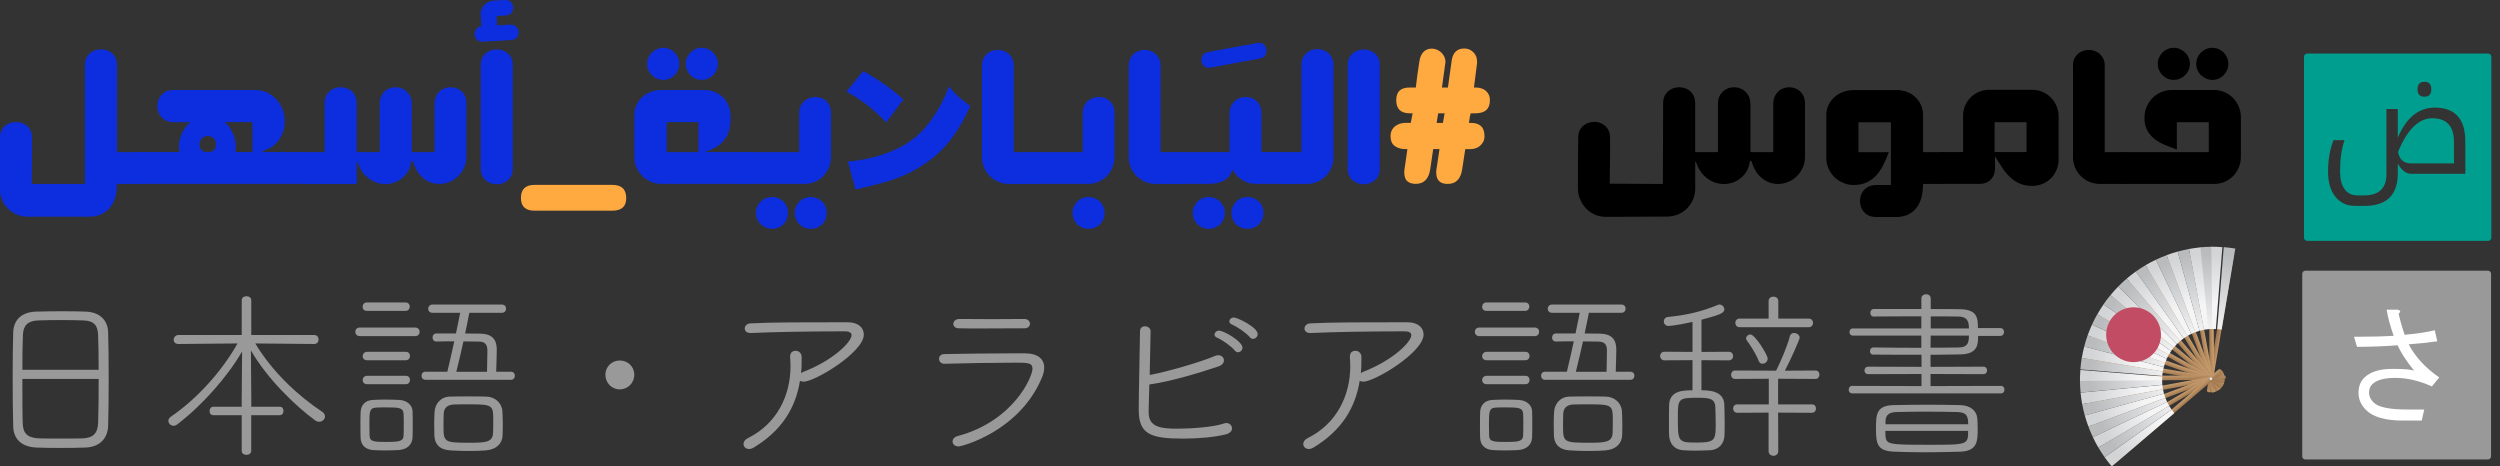 <svg width="268" height="50" viewBox="0 0 268 50" fill="none" xmlns="http://www.w3.org/2000/svg">
<rect x="0" y="0" width="268" height="50" fill="#333333" stroke="none"/>
<path d="M9.583 23.227H2.945C2.549 23.227 2.168 23.15 1.809 22.998C1.447 22.846 1.136 22.635 0.869 22.373C0.603 22.11 0.392 21.799 0.237 21.448C0.078 21.096 0 20.726 0 20.341V14.766C0 14.388 0.085 14.077 0.252 13.826C0.418 13.578 0.633 13.389 0.884 13.267C1.14 13.145 1.417 13.082 1.717 13.082C2.016 13.082 2.294 13.145 2.549 13.267C2.805 13.389 3.015 13.574 3.182 13.826C3.348 14.074 3.434 14.388 3.434 14.766C3.445 15.602 3.441 16.431 3.426 17.248C3.411 18.07 3.404 18.891 3.404 19.716H9.102V6.959C9.102 6.592 9.187 6.285 9.353 6.034C9.52 5.786 9.735 5.597 9.993 5.475C10.252 5.353 10.53 5.29 10.822 5.29C11.115 5.29 11.392 5.353 11.651 5.475C11.91 5.597 12.121 5.782 12.291 6.034C12.461 6.285 12.543 6.592 12.543 6.959V16.308H14.896V19.716H12.543C12.543 20.204 12.487 20.66 12.376 21.085C12.265 21.507 12.088 21.877 11.844 22.191C11.599 22.506 11.292 22.758 10.918 22.939C10.549 23.124 10.101 23.22 9.583 23.227Z" fill="#0C2EDF"/>
<path d="M27.287 9.645C27.897 9.645 28.43 9.782 28.882 10.048C29.333 10.318 29.696 10.666 29.966 11.088C30.236 11.51 30.41 11.976 30.484 12.486C30.561 12.997 30.528 13.493 30.391 13.977C30.254 14.462 30.006 14.902 29.651 15.298C29.296 15.694 28.822 15.987 28.23 16.168C28.16 16.19 28.127 16.216 28.138 16.253C28.149 16.29 28.179 16.305 28.23 16.305H32.815V19.712H14.589V16.305H19.247C19.184 16.031 19.169 15.739 19.195 15.435C19.221 15.128 19.288 14.832 19.395 14.54C19.502 14.251 19.643 13.981 19.817 13.73C19.991 13.482 20.194 13.267 20.427 13.097H18.64C18.244 13.097 17.915 13.012 17.656 12.845C17.397 12.679 17.201 12.464 17.068 12.205C16.935 11.946 16.868 11.669 16.868 11.373C16.868 11.077 16.931 10.799 17.06 10.54C17.186 10.281 17.379 10.067 17.634 9.9C17.889 9.734 18.207 9.649 18.596 9.649H27.291L27.287 9.645ZM22.61 16.29C22.836 16.198 22.991 16.057 23.076 15.868C23.162 15.68 23.187 15.487 23.147 15.295C23.106 15.102 23.01 14.932 22.866 14.791C22.718 14.651 22.521 14.577 22.277 14.577C22.033 14.577 21.833 14.647 21.682 14.791C21.53 14.936 21.434 15.102 21.4 15.295C21.363 15.487 21.389 15.68 21.471 15.868C21.552 16.057 21.704 16.198 21.93 16.29H22.618H22.61ZM27.058 16.305V13.082H24.049C24.275 13.245 24.471 13.456 24.645 13.707C24.819 13.963 24.96 14.236 25.067 14.533C25.174 14.829 25.241 15.128 25.274 15.435C25.304 15.742 25.289 16.031 25.23 16.305H27.065H27.058Z" fill="#0C2EDF"/>
<path d="M38.239 17.393V19.716H32.511V16.308H34.801V11.055C34.801 10.677 34.887 10.363 35.053 10.115C35.22 9.867 35.434 9.678 35.686 9.549C35.941 9.423 36.219 9.356 36.518 9.356C36.818 9.356 37.095 9.419 37.351 9.541C37.606 9.663 37.817 9.852 37.983 10.107C38.15 10.363 38.235 10.677 38.235 11.055V16.308H40.71V11.114C40.71 10.718 40.795 10.389 40.962 10.13C41.128 9.871 41.339 9.678 41.587 9.549C41.835 9.423 42.109 9.356 42.405 9.356C42.701 9.356 42.975 9.423 43.23 9.556C43.485 9.689 43.7 9.885 43.87 10.144C44.044 10.403 44.136 10.729 44.144 11.114V16.308H46.589V11.114C46.589 10.718 46.675 10.389 46.841 10.13C47.008 9.871 47.222 9.678 47.474 9.549C47.729 9.423 47.999 9.356 48.291 9.356C48.584 9.356 48.854 9.419 49.109 9.541C49.364 9.663 49.575 9.852 49.742 10.107C49.908 10.363 49.993 10.677 49.993 11.055V16.815C49.993 17.204 49.919 17.57 49.771 17.922C49.623 18.273 49.416 18.58 49.154 18.847C48.573 19.427 47.884 19.716 47.093 19.716C46.726 19.716 46.39 19.653 46.083 19.524C45.776 19.398 45.505 19.228 45.272 19.013C45.039 18.799 44.836 18.543 44.669 18.251C44.503 17.955 44.366 17.64 44.266 17.304C44.214 17.182 44.155 17.182 44.081 17.304C44.029 17.781 43.877 18.199 43.622 18.551C43.367 18.902 43.06 19.176 42.697 19.376C42.334 19.576 41.942 19.69 41.513 19.72C41.084 19.749 40.666 19.69 40.259 19.535C39.852 19.383 39.478 19.131 39.134 18.78C38.794 18.428 38.531 17.966 38.346 17.396C38.305 17.304 38.265 17.304 38.224 17.396L38.239 17.393Z" fill="#0C2EDF"/>
<path d="M51.533 1.594C51.51 1.401 51.533 1.213 51.603 1.035C51.669 0.858 51.762 0.698 51.884 0.562C52.006 0.425 52.154 0.314 52.328 0.225C52.502 0.14 52.683 0.084 52.879 0.066L54.134 0.003C54.407 -0.016 54.618 0.055 54.766 0.217C54.914 0.38 54.996 0.565 55.011 0.769C55.025 0.972 54.97 1.165 54.844 1.35C54.718 1.535 54.511 1.635 54.226 1.657L53.235 1.72L53.297 2.73L54.703 2.637C54.977 2.626 55.192 2.704 55.343 2.867C55.495 3.029 55.58 3.214 55.595 3.425C55.61 3.636 55.551 3.829 55.421 4.006C55.288 4.184 55.081 4.28 54.796 4.287C54.581 4.31 54.341 4.324 54.078 4.339C53.812 4.354 53.545 4.369 53.275 4.384C53.005 4.398 52.742 4.413 52.48 4.428C52.217 4.443 51.977 4.458 51.755 4.465C51.481 4.487 51.27 4.417 51.122 4.258C50.974 4.099 50.892 3.917 50.878 3.714C50.863 3.51 50.915 3.318 51.037 3.133C51.159 2.948 51.348 2.844 51.603 2.811L51.54 1.59L51.533 1.594ZM51.533 6.97C51.533 6.592 51.618 6.282 51.784 6.037C51.954 5.793 52.165 5.608 52.421 5.486C52.676 5.364 52.953 5.301 53.249 5.301C53.545 5.301 53.823 5.364 54.078 5.486C54.333 5.608 54.548 5.793 54.715 6.037C54.885 6.282 54.966 6.581 54.966 6.94V18.092C54.966 18.458 54.881 18.765 54.715 19.009C54.544 19.254 54.333 19.439 54.078 19.561C53.823 19.683 53.545 19.746 53.249 19.746C52.953 19.746 52.676 19.683 52.421 19.561C52.165 19.439 51.951 19.254 51.784 19.009C51.618 18.765 51.533 18.458 51.533 18.092V6.97Z" fill="#0C2EDF"/>
<path d="M57.308 22.587C56.331 22.587 55.843 22.128 55.843 21.211C55.843 20.293 56.331 19.82 57.308 19.82H65.651C66.639 19.82 67.131 20.293 67.131 21.241C67.131 22.136 66.636 22.584 65.651 22.584H57.308V22.587Z" fill="#FFA941"/>
<path d="M68.001 12.32C68.001 11.924 68.079 11.558 68.238 11.229C68.397 10.899 68.608 10.614 68.874 10.381C69.141 10.148 69.448 9.967 69.799 9.837C70.151 9.711 70.524 9.645 70.924 9.645H75.438C75.845 9.645 76.222 9.708 76.562 9.837C76.903 9.963 77.203 10.148 77.458 10.389C77.713 10.629 77.913 10.91 78.061 11.236C78.209 11.562 78.294 11.924 78.313 12.32C78.331 12.871 78.298 13.356 78.205 13.778C78.113 14.2 77.954 14.573 77.728 14.891C77.502 15.21 77.21 15.487 76.844 15.716C76.477 15.946 76.034 16.142 75.501 16.305H80.603V19.712H70.916C70.521 19.712 70.147 19.638 69.795 19.49C69.444 19.342 69.137 19.139 68.87 18.88C68.604 18.621 68.393 18.314 68.238 17.962C68.079 17.611 68.001 17.237 68.001 16.838V12.316V12.32ZM71.101 5.124C71.335 5.124 71.556 5.168 71.767 5.26C71.975 5.353 72.156 5.475 72.311 5.627C72.463 5.778 72.585 5.96 72.678 6.171C72.77 6.378 72.814 6.6 72.814 6.837C72.814 7.073 72.77 7.307 72.678 7.517C72.585 7.725 72.463 7.906 72.311 8.061C72.16 8.213 71.978 8.335 71.767 8.428C71.56 8.52 71.338 8.565 71.101 8.565C70.865 8.565 70.646 8.52 70.436 8.428C70.228 8.335 70.043 8.213 69.884 8.061C69.725 7.91 69.603 7.728 69.51 7.517C69.418 7.31 69.374 7.081 69.374 6.837C69.374 6.592 69.418 6.382 69.51 6.171C69.603 5.963 69.725 5.782 69.884 5.627C70.043 5.475 70.225 5.353 70.436 5.26C70.643 5.168 70.865 5.124 71.101 5.124ZM74.875 16.308V13.086H71.468V16.308H74.875ZM75.227 5.124C75.46 5.124 75.682 5.168 75.893 5.26C76.1 5.353 76.285 5.475 76.444 5.627C76.603 5.778 76.725 5.96 76.818 6.171C76.91 6.378 76.955 6.6 76.955 6.837C76.955 7.073 76.91 7.307 76.818 7.517C76.725 7.725 76.6 7.906 76.444 8.061C76.285 8.213 76.104 8.335 75.893 8.428C75.686 8.52 75.464 8.565 75.227 8.565C74.99 8.565 74.772 8.52 74.561 8.428C74.354 8.335 74.172 8.213 74.017 8.061C73.862 7.91 73.743 7.728 73.651 7.517C73.558 7.31 73.514 7.081 73.514 6.837C73.514 6.592 73.558 6.382 73.651 6.171C73.743 5.963 73.865 5.782 74.017 5.627C74.169 5.475 74.35 5.353 74.561 5.26C74.768 5.168 74.99 5.124 75.227 5.124Z" fill="#0C2EDF"/>
<path d="M80.299 16.308H85.675V12.105C85.675 11.739 85.761 11.428 85.927 11.173C86.094 10.918 86.305 10.729 86.56 10.599C86.815 10.474 87.085 10.407 87.377 10.4C87.666 10.396 87.94 10.451 88.195 10.573C88.451 10.696 88.661 10.884 88.828 11.14C88.994 11.395 89.079 11.717 89.079 12.102V16.837C89.079 17.233 89.005 17.607 88.858 17.962C88.71 18.314 88.51 18.621 88.254 18.88C87.999 19.139 87.699 19.342 87.352 19.49C87.004 19.638 86.634 19.712 86.238 19.712H80.296V16.305L80.299 16.308ZM82.76 21.122C83.004 21.122 83.23 21.166 83.441 21.252C83.648 21.337 83.829 21.459 83.985 21.61C84.136 21.762 84.258 21.943 84.344 22.154C84.429 22.361 84.473 22.584 84.473 22.82C84.473 23.309 84.31 23.716 83.985 24.041C83.659 24.367 83.252 24.53 82.764 24.53C82.531 24.53 82.309 24.485 82.098 24.4C81.891 24.315 81.706 24.193 81.546 24.041C81.387 23.89 81.265 23.708 81.173 23.497C81.08 23.29 81.036 23.061 81.036 22.817C81.036 22.572 81.08 22.361 81.173 22.151C81.265 21.943 81.387 21.762 81.546 21.607C81.706 21.451 81.887 21.333 82.098 21.248C82.305 21.163 82.527 21.118 82.764 21.118L82.76 21.122ZM86.893 21.122C87.137 21.122 87.366 21.166 87.577 21.252C87.788 21.337 87.969 21.459 88.129 21.61C88.288 21.762 88.41 21.943 88.499 22.154C88.587 22.365 88.628 22.584 88.628 22.82C88.628 23.309 88.462 23.716 88.129 24.041C87.796 24.367 87.385 24.53 86.893 24.53C86.667 24.53 86.449 24.485 86.242 24.4C86.031 24.315 85.849 24.193 85.698 24.041C85.542 23.89 85.42 23.708 85.328 23.497C85.235 23.29 85.191 23.061 85.191 22.817C85.191 22.572 85.235 22.361 85.328 22.151C85.42 21.94 85.542 21.762 85.698 21.607C85.849 21.455 86.034 21.333 86.242 21.248C86.453 21.163 86.667 21.118 86.893 21.118V21.122Z" fill="#0C2EDF"/>
<path d="M92.539 7.606C94.511 8.764 95.528 9.482 96.842 10.673L94.996 13.115C93.634 11.691 92.306 10.659 90.741 9.815L92.539 7.61V7.606ZM90.896 17.322C92.491 17.196 94.133 16.804 95.606 16.197C97.578 15.383 98.984 14.211 100.19 12.335C100.849 11.332 101.271 10.474 101.722 9.267C102.488 10.189 102.847 10.503 104.023 11.365C102.599 14.447 101.115 16.294 98.925 17.7C97.234 18.795 95.75 19.372 92.838 20.045C92.228 20.186 92.135 20.201 91.714 20.326L90.9 17.322H90.896Z" fill="#0C2EDF"/>
<path d="M105.27 7.051C105.27 6.663 105.355 6.345 105.522 6.097C105.688 5.849 105.899 5.66 106.155 5.538C106.41 5.416 106.68 5.353 106.972 5.353C107.265 5.353 107.535 5.416 107.79 5.545C108.045 5.671 108.256 5.864 108.423 6.119C108.589 6.374 108.674 6.685 108.674 7.051V16.308H110.998V19.716H108.141C107.746 19.716 107.368 19.638 107.017 19.487C106.665 19.335 106.358 19.128 106.099 18.869C105.84 18.61 105.637 18.303 105.489 17.951C105.341 17.6 105.267 17.23 105.267 16.845V7.051H105.27Z" fill="#0C2EDF"/>
<path d="M110.694 16.308H116.07V12.105C116.07 11.739 116.155 11.428 116.322 11.173C116.488 10.918 116.699 10.729 116.955 10.599C117.21 10.474 117.48 10.407 117.772 10.4C118.061 10.396 118.335 10.451 118.59 10.573C118.845 10.696 119.056 10.884 119.223 11.14C119.389 11.395 119.474 11.717 119.474 12.102V16.837C119.474 17.233 119.4 17.607 119.252 17.962C119.104 18.314 118.905 18.621 118.649 18.88C118.394 19.139 118.094 19.342 117.746 19.49C117.399 19.638 117.029 19.712 116.633 19.712H110.691V16.305L110.694 16.308ZM116.677 21.122C116.921 21.122 117.151 21.166 117.362 21.252C117.573 21.337 117.754 21.459 117.913 21.61C118.072 21.762 118.194 21.943 118.283 22.154C118.372 22.365 118.412 22.584 118.412 22.82C118.412 23.309 118.246 23.716 117.913 24.041C117.58 24.367 117.169 24.53 116.677 24.53C116.451 24.53 116.233 24.485 116.026 24.4C115.815 24.315 115.634 24.193 115.482 24.041C115.33 23.89 115.205 23.708 115.112 23.497C115.02 23.29 114.975 23.061 114.975 22.817C114.975 22.572 115.02 22.361 115.112 22.151C115.205 21.94 115.327 21.762 115.482 21.607C115.637 21.455 115.819 21.333 116.026 21.248C116.237 21.163 116.451 21.118 116.677 21.118V21.122Z" fill="#0C2EDF"/>
<path d="M121.006 7.051C121.006 6.663 121.091 6.345 121.258 6.097C121.424 5.849 121.635 5.66 121.89 5.538C122.146 5.416 122.416 5.353 122.708 5.353C123 5.353 123.27 5.416 123.526 5.545C123.781 5.671 123.992 5.864 124.158 6.119C124.325 6.374 124.41 6.685 124.41 7.051V16.308H126.734V19.716H123.877C123.481 19.716 123.104 19.638 122.752 19.487C122.401 19.335 122.094 19.128 121.835 18.869C121.576 18.61 121.372 18.303 121.224 17.951C121.076 17.6 121.002 17.23 121.002 16.845V7.051H121.006Z" fill="#0C2EDF"/>
<path d="M129.453 5.59C130.348 5.416 131.24 5.253 132.128 5.094C133.016 4.935 133.904 4.776 134.803 4.613C135.07 4.561 135.284 4.613 135.451 4.757C135.617 4.905 135.721 5.079 135.758 5.283C135.795 5.486 135.761 5.686 135.665 5.886C135.569 6.086 135.388 6.208 135.121 6.259C134.267 6.411 133.368 6.578 132.424 6.755C131.481 6.933 130.593 7.099 129.756 7.251C129.49 7.303 129.275 7.255 129.109 7.114C128.942 6.974 128.839 6.796 128.802 6.589C128.765 6.382 128.802 6.174 128.902 5.978C129.005 5.778 129.187 5.649 129.453 5.59Z" fill="#0C2EDF"/>
<path d="M126.43 16.308H131.806V12.105C131.817 11.739 131.906 11.428 132.073 11.173C132.239 10.918 132.454 10.729 132.705 10.599C132.961 10.474 133.231 10.407 133.516 10.4C133.8 10.396 134.071 10.451 134.326 10.573C134.581 10.696 134.792 10.884 134.958 11.14C135.125 11.395 135.214 11.717 135.225 12.102V16.305H137.5V19.712H134.659C134.107 19.712 133.612 19.576 133.168 19.298C132.724 19.02 132.376 18.651 132.121 18.184C132.028 18.491 131.895 18.743 131.725 18.939C131.551 19.139 131.351 19.294 131.122 19.405C130.892 19.516 130.644 19.598 130.374 19.642C130.104 19.686 129.823 19.712 129.527 19.712H126.426V16.305L126.43 16.308ZM129.586 21.122C129.819 21.122 130.041 21.166 130.248 21.252C130.456 21.337 130.641 21.459 130.796 21.61C130.951 21.762 131.077 21.943 131.17 22.154C131.262 22.361 131.307 22.584 131.307 22.82C131.307 23.057 131.262 23.29 131.17 23.501C131.077 23.708 130.955 23.89 130.796 24.045C130.641 24.197 130.456 24.319 130.248 24.404C130.041 24.489 129.819 24.533 129.586 24.533C129.353 24.533 129.131 24.489 128.924 24.404C128.717 24.319 128.532 24.197 128.376 24.045C128.221 23.893 128.095 23.712 128.003 23.501C127.91 23.294 127.866 23.064 127.866 22.82C127.866 22.576 127.91 22.365 128.003 22.154C128.095 21.947 128.217 21.766 128.376 21.61C128.532 21.459 128.717 21.337 128.924 21.252C129.131 21.166 129.353 21.122 129.586 21.122ZM133.719 21.122C133.963 21.122 134.189 21.166 134.4 21.252C134.607 21.337 134.792 21.459 134.951 21.61C135.11 21.762 135.232 21.943 135.317 22.154C135.402 22.361 135.447 22.584 135.447 22.82C135.447 23.309 135.28 23.716 134.951 24.041C134.618 24.367 134.211 24.53 133.723 24.53C133.49 24.53 133.268 24.485 133.057 24.4C132.85 24.315 132.668 24.193 132.513 24.041C132.361 23.89 132.239 23.708 132.147 23.497C132.054 23.29 132.01 23.061 132.01 22.817C132.01 22.572 132.054 22.361 132.147 22.151C132.239 21.943 132.361 21.762 132.513 21.607C132.665 21.455 132.846 21.333 133.057 21.248C133.264 21.163 133.486 21.118 133.723 21.118L133.719 21.122Z" fill="#0C2EDF"/>
<path d="M142.947 6.959V16.845C142.947 17.241 142.873 17.614 142.725 17.97C142.577 18.321 142.373 18.628 142.114 18.887C141.855 19.146 141.548 19.35 141.197 19.498C140.845 19.646 140.471 19.72 140.075 19.72H137.234L137.204 16.312H139.513V6.962C139.513 6.585 139.598 6.274 139.765 6.023C139.935 5.775 140.142 5.586 140.394 5.457C140.645 5.331 140.915 5.264 141.208 5.264C141.5 5.264 141.774 5.327 142.029 5.449C142.284 5.571 142.499 5.756 142.673 6.008C142.847 6.256 142.939 6.578 142.95 6.962L142.947 6.959Z" fill="#0C2EDF"/>
<path d="M144.475 6.974C144.475 6.596 144.56 6.285 144.726 6.041C144.896 5.797 145.107 5.612 145.363 5.49C145.618 5.368 145.895 5.305 146.191 5.305C146.487 5.305 146.765 5.368 147.02 5.49C147.276 5.612 147.486 5.797 147.657 6.041C147.827 6.285 147.908 6.585 147.908 6.944V18.096C147.908 18.462 147.823 18.769 147.657 19.013C147.486 19.257 147.276 19.442 147.02 19.564C146.765 19.686 146.487 19.749 146.191 19.749C145.895 19.749 145.618 19.686 145.363 19.564C145.107 19.442 144.893 19.257 144.726 19.013C144.56 18.769 144.475 18.462 144.475 18.096V6.974Z" fill="#0C2EDF"/>
<path d="M151.775 9.386C151.826 8.916 151.886 8.45 151.949 7.98C152.015 7.51 152.082 7.048 152.156 6.589C152.219 6.152 152.363 5.812 152.592 5.571C152.822 5.331 153.125 5.212 153.502 5.212C153.687 5.212 153.865 5.249 154.046 5.327C154.224 5.405 154.379 5.505 154.513 5.634C154.646 5.76 154.753 5.912 154.834 6.086C154.916 6.259 154.957 6.441 154.957 6.637L154.575 9.386H155.216L155.611 6.574C155.722 5.656 156.178 5.198 156.969 5.198C157.347 5.198 157.669 5.331 157.939 5.593C158.209 5.856 158.342 6.193 158.342 6.6V6.77L158.005 9.382H158.22C158.405 9.382 158.582 9.408 158.764 9.46C158.941 9.512 159.104 9.593 159.245 9.704C159.385 9.815 159.504 9.959 159.589 10.133C159.674 10.307 159.718 10.514 159.718 10.759C159.718 11.687 159.189 12.15 158.131 12.15H157.658C157.617 12.294 157.584 12.431 157.558 12.564C157.532 12.697 157.506 12.901 157.473 13.175H157.702C158.161 13.175 158.512 13.289 158.764 13.519C159.012 13.748 159.137 14.107 159.137 14.595C159.137 14.84 159.089 15.05 158.993 15.221C158.897 15.395 158.775 15.539 158.627 15.657C158.479 15.776 158.32 15.857 158.146 15.909C157.972 15.961 157.809 15.987 157.658 15.987H157.077L156.74 18.188C156.577 19.206 156.063 19.716 155.197 19.716C154.331 19.716 153.961 19.294 153.961 18.447V18.369C153.961 18.351 153.961 18.329 153.969 18.306C153.972 18.288 153.976 18.266 153.976 18.244L154.313 15.983H153.639L153.317 18.166C153.155 19.194 152.64 19.709 151.775 19.709C151.379 19.709 151.072 19.613 150.857 19.42C150.642 19.228 150.535 18.902 150.535 18.443V18.366C150.535 18.336 150.535 18.314 150.543 18.295C150.55 18.277 150.55 18.262 150.55 18.244L150.872 15.983H150.657C150.198 15.983 149.821 15.872 149.518 15.654C149.218 15.435 149.066 15.08 149.066 14.592C149.066 14.348 149.114 14.133 149.211 13.952C149.307 13.767 149.433 13.622 149.584 13.508C149.736 13.397 149.906 13.312 150.087 13.256C150.272 13.2 150.45 13.171 150.624 13.171H151.234L151.434 12.146H151.127C150.158 12.146 149.677 11.676 149.677 10.74C149.677 9.804 150.161 9.382 151.127 9.382H151.767L151.775 9.386ZM154.172 12.15L154.006 13.175H154.679L154.864 12.15H154.176H154.172Z" fill="#FFA941"/>
<path d="M187.649 11.114V16.308H190.095V11.114C190.106 10.718 190.195 10.389 190.361 10.13C190.531 9.871 190.739 9.678 190.986 9.549C191.234 9.423 191.504 9.356 191.797 9.356C192.089 9.356 192.355 9.419 192.607 9.541C192.855 9.663 193.066 9.852 193.232 10.107C193.399 10.363 193.488 10.677 193.499 11.055V16.815C193.488 17.345 193.366 17.814 193.132 18.221C192.899 18.628 192.6 18.958 192.237 19.206C191.874 19.453 191.475 19.616 191.031 19.686C190.587 19.757 190.154 19.724 189.732 19.579C189.31 19.439 188.922 19.18 188.57 18.81C188.219 18.44 187.953 17.936 187.768 17.304C187.708 17.211 187.645 17.211 187.586 17.304C187.523 17.781 187.368 18.199 187.113 18.551C186.857 18.902 186.55 19.176 186.188 19.376C185.825 19.576 185.433 19.69 185.004 19.72C184.574 19.749 184.156 19.69 183.749 19.535C183.342 19.383 182.969 19.131 182.625 18.78C182.284 18.428 182.018 17.966 181.822 17.396C181.8 17.345 181.781 17.319 181.759 17.319C181.737 17.319 181.729 17.345 181.729 17.396V20.253C181.718 20.671 181.633 21.055 181.478 21.414C181.319 21.77 181.108 22.08 180.845 22.347C180.582 22.613 180.272 22.82 179.913 22.972C179.557 23.124 179.169 23.205 178.751 23.216L172.121 23.246C171.714 23.246 171.332 23.168 170.974 23.009C170.615 22.85 170.308 22.635 170.041 22.362C169.775 22.088 169.564 21.77 169.409 21.414C169.249 21.059 169.168 20.682 169.157 20.282V17.511C169.157 16.59 169.168 15.665 169.187 14.74C169.187 14.373 169.272 14.066 169.438 13.815C169.605 13.563 169.815 13.378 170.071 13.256C170.326 13.134 170.596 13.071 170.888 13.064C171.181 13.056 171.451 13.119 171.706 13.249C171.961 13.374 172.172 13.563 172.339 13.807C172.509 14.052 172.59 14.362 172.59 14.74C172.609 15.576 172.609 16.401 172.59 17.222C172.572 18.044 172.561 18.865 172.561 19.69L178.259 19.72C178.259 18.262 178.262 16.819 178.274 15.387C178.285 13.955 178.288 12.512 178.288 11.055C178.288 10.677 178.373 10.363 178.54 10.115C178.706 9.867 178.921 9.678 179.173 9.549C179.428 9.423 179.705 9.356 180.005 9.356C180.305 9.356 180.582 9.419 180.838 9.541C181.093 9.663 181.304 9.852 181.47 10.107C181.637 10.363 181.722 10.677 181.722 11.055V16.308H184.168V11.114C184.168 10.718 184.253 10.389 184.427 10.13C184.6 9.871 184.811 9.678 185.067 9.549C185.322 9.419 185.599 9.356 185.899 9.356C186.199 9.356 186.476 9.423 186.732 9.556C186.987 9.689 187.201 9.885 187.372 10.144C187.546 10.403 187.631 10.729 187.631 11.114H187.649Z" fill="black"/>
<path d="M203.259 9.645C203.659 9.645 204.032 9.708 204.384 9.837C204.735 9.963 205.042 10.148 205.301 10.389C205.56 10.629 205.768 10.914 205.919 11.243C206.071 11.576 206.149 11.939 206.149 12.335V16.308H208.424V19.716H206.149C206.149 20.186 206.101 20.634 206.004 21.059C205.908 21.485 205.742 21.862 205.512 22.191C205.283 22.517 204.983 22.776 204.613 22.972C204.243 23.164 203.788 23.264 203.248 23.264H201.106C200.728 23.264 200.414 23.179 200.159 23.013C199.903 22.846 199.715 22.632 199.585 22.38C199.459 22.125 199.393 21.847 199.393 21.548C199.393 21.248 199.456 20.97 199.585 20.715C199.711 20.46 199.907 20.249 200.173 20.082C200.44 19.916 200.765 19.831 201.15 19.831H202.708V13.108H199.226V16.316H202.478C202.305 16.775 202.116 17.215 201.912 17.637C201.709 18.058 201.461 18.432 201.172 18.762C200.88 19.087 200.54 19.346 200.14 19.542C199.744 19.735 199.263 19.831 198.705 19.831C198.309 19.831 197.935 19.753 197.58 19.601C197.225 19.45 196.914 19.242 196.651 18.983C196.388 18.724 196.177 18.417 196.018 18.066C195.863 17.714 195.782 17.341 195.782 16.945V12.346C195.782 11.95 195.859 11.584 196.018 11.254C196.177 10.925 196.392 10.636 196.662 10.4C196.932 10.159 197.243 9.978 197.595 9.848C197.946 9.723 198.32 9.656 198.719 9.656H203.248L203.259 9.645Z" fill="black"/>
<path d="M217.859 9.63C218.255 9.63 218.625 9.704 218.965 9.852C219.306 10 219.602 10.204 219.857 10.463C220.112 10.722 220.312 11.025 220.46 11.373C220.608 11.721 220.682 12.087 220.682 12.472V17.1C220.682 17.496 220.608 17.87 220.46 18.214C220.312 18.562 220.112 18.861 219.857 19.117C219.602 19.372 219.306 19.572 218.965 19.712C218.625 19.853 218.255 19.927 217.859 19.927C217.319 19.927 216.856 19.838 216.472 19.661C216.087 19.483 215.739 19.246 215.436 18.95C215.132 18.654 214.855 18.317 214.614 17.94C214.37 17.563 214.122 17.171 213.867 16.764V18.047C213.856 18.565 213.697 18.976 213.386 19.276C213.075 19.576 212.661 19.72 212.139 19.712H208.121H208.165L208.15 16.305H210.441V12.424C210.441 12.028 210.515 11.658 210.663 11.317C210.811 10.977 211.01 10.681 211.266 10.429C211.521 10.181 211.817 9.985 212.157 9.841C212.498 9.7 212.868 9.626 213.264 9.626H217.855L217.859 9.63ZM213.822 16.305H217.245V13.097H213.822V16.305Z" fill="black"/>
<path d="M222.225 7.051C222.225 6.663 222.31 6.345 222.477 6.097C222.643 5.849 222.858 5.66 223.109 5.538C223.365 5.416 223.635 5.353 223.927 5.353C224.219 5.353 224.489 5.416 224.745 5.545C225 5.671 225.211 5.864 225.377 6.119C225.544 6.374 225.629 6.685 225.629 7.051V16.308H227.952V19.716H225.096C224.7 19.716 224.327 19.638 223.975 19.487C223.624 19.335 223.316 19.128 223.057 18.869C222.798 18.61 222.595 18.303 222.447 17.951C222.299 17.6 222.225 17.23 222.225 16.845V7.051Z" fill="black"/>
<path d="M240.221 16.812C240.221 17.208 240.147 17.585 239.999 17.944C239.851 18.299 239.652 18.61 239.396 18.869C239.141 19.128 238.841 19.335 238.494 19.487C238.146 19.638 237.768 19.716 237.361 19.716H227.645V16.308H236.78V13.101H233.358V16.035C232.91 15.872 232.474 15.702 232.052 15.524C231.63 15.347 231.256 15.128 230.927 14.866C230.602 14.607 230.343 14.292 230.158 13.926C229.969 13.559 229.88 13.112 229.891 12.583C229.891 12.187 229.969 11.809 230.121 11.45C230.272 11.095 230.479 10.784 230.738 10.518C230.997 10.252 231.305 10.041 231.656 9.885C232.008 9.726 232.381 9.649 232.781 9.649H237.365C237.761 9.649 238.135 9.726 238.49 9.885C238.841 10.044 239.145 10.255 239.4 10.518C239.655 10.784 239.855 11.095 240.003 11.45C240.151 11.806 240.225 12.183 240.225 12.583V16.815L240.221 16.812ZM233.025 5.124C233.258 5.124 233.48 5.168 233.691 5.26C233.898 5.353 234.083 5.475 234.242 5.627C234.401 5.778 234.523 5.96 234.616 6.171C234.708 6.378 234.753 6.6 234.753 6.837C234.753 7.073 234.708 7.307 234.616 7.517C234.523 7.725 234.401 7.906 234.242 8.061C234.083 8.217 233.902 8.335 233.691 8.428C233.484 8.52 233.262 8.565 233.025 8.565C232.788 8.565 232.57 8.52 232.359 8.428C232.148 8.335 231.971 8.213 231.815 8.061C231.663 7.91 231.541 7.728 231.449 7.517C231.356 7.31 231.312 7.081 231.312 6.837C231.312 6.592 231.356 6.382 231.449 6.171C231.541 5.963 231.663 5.782 231.815 5.627C231.967 5.475 232.148 5.353 232.359 5.26C232.566 5.168 232.788 5.124 233.025 5.124ZM237.165 5.124C237.398 5.124 237.62 5.168 237.831 5.26C238.038 5.353 238.22 5.475 238.375 5.627C238.527 5.778 238.649 5.96 238.741 6.171C238.834 6.378 238.878 6.6 238.878 6.837C238.878 7.073 238.834 7.307 238.741 7.517C238.649 7.725 238.527 7.906 238.375 8.061C238.223 8.213 238.042 8.335 237.831 8.428C237.624 8.52 237.402 8.565 237.165 8.565C236.928 8.565 236.71 8.52 236.499 8.428C236.292 8.335 236.107 8.213 235.948 8.061C235.789 7.91 235.667 7.728 235.574 7.517C235.482 7.31 235.437 7.081 235.437 6.837C235.437 6.592 235.482 6.382 235.574 6.171C235.667 5.963 235.789 5.782 235.948 5.627C236.107 5.475 236.288 5.353 236.499 5.26C236.706 5.168 236.928 5.124 237.165 5.124Z" fill="black"/>
<path d="M9.183 47.976C8.321 48.017 7.4 48.017 6.497 48.017C5.594 48.017 4.714 48.017 3.907 47.976C2.357 47.917 1.458 47.096 1.417 45.741C1.376 44.447 1.358 42.467 1.358 40.487C1.358 38.723 1.376 36.939 1.417 35.604C1.458 34.368 2.242 33.465 3.829 33.406C4.573 33.387 5.672 33.365 6.771 33.365C7.651 33.365 8.536 33.384 9.22 33.406C10.689 33.465 11.555 34.327 11.592 35.604C11.633 36.821 11.651 38.682 11.651 40.525C11.651 42.563 11.633 44.583 11.592 45.642C11.551 46.996 10.689 47.917 9.18 47.976H9.183ZM10.574 39.644C10.574 38.153 10.556 36.78 10.515 35.9C10.475 34.96 10.164 34.39 8.928 34.349C8.417 34.331 7.496 34.309 6.575 34.309C5.654 34.309 4.692 34.327 4.085 34.349C3.008 34.39 2.497 34.86 2.457 35.9C2.416 36.802 2.398 38.175 2.398 39.644H10.574ZM2.398 40.624C2.398 42.508 2.398 44.369 2.438 45.408C2.479 46.507 2.986 46.959 4.262 46.996C4.714 47.014 5.594 47.014 6.479 47.014C7.363 47.014 8.303 47.014 8.813 46.996C10.049 46.955 10.478 46.407 10.519 45.309C10.56 44.232 10.578 42.426 10.578 40.621H2.401L2.398 40.624Z" fill="#999999"/>
<path d="M26.932 44.506V48.328C26.932 48.62 26.677 48.761 26.421 48.761C26.166 48.761 25.911 48.624 25.911 48.328V44.506H22.873C22.581 44.506 22.462 44.291 22.462 44.073C22.462 43.836 22.599 43.603 22.873 43.603H25.911V42.722L25.951 37.683C24.342 40.447 21.656 43.466 19.01 45.486C18.873 45.605 18.718 45.642 18.599 45.642C18.285 45.642 18.052 45.386 18.052 45.112C18.052 44.957 18.13 44.798 18.326 44.661C20.993 42.855 23.739 39.895 25.463 36.817L19.129 36.876C18.777 36.876 18.618 36.662 18.618 36.425C18.618 36.17 18.814 35.914 19.129 35.914H25.914V32.189C25.914 31.896 26.17 31.756 26.425 31.756C26.68 31.756 26.936 31.893 26.936 32.189V35.914H33.68C33.995 35.914 34.15 36.151 34.15 36.407C34.15 36.643 33.995 36.876 33.68 36.876L27.368 36.817C29.229 39.936 32.056 42.504 34.524 44.132C34.739 44.269 34.839 44.465 34.839 44.642C34.839 44.935 34.565 45.212 34.209 45.212C34.091 45.212 33.936 45.172 33.799 45.075C31.623 43.488 28.623 40.565 26.898 37.565L26.939 42.722V43.603H29.999C30.273 43.603 30.391 43.817 30.391 44.054C30.391 44.269 30.273 44.506 29.999 44.506H26.939H26.932Z" fill="#999999"/>
<path d="M38.579 36.033C38.246 36.033 38.087 35.796 38.087 35.581C38.087 35.345 38.242 35.111 38.579 35.111H44.499C44.832 35.111 44.987 35.348 44.987 35.563C44.987 35.8 44.832 36.033 44.499 36.033H38.579ZM42.734 48.246C42.324 48.265 41.831 48.287 41.343 48.287C40.855 48.287 40.381 48.269 39.989 48.246C39.145 48.187 38.675 47.676 38.657 46.933C38.638 46.5 38.638 46.108 38.638 45.715C38.638 45.186 38.638 44.676 38.657 44.188C38.675 43.444 39.145 42.915 39.952 42.874C40.403 42.855 40.855 42.833 41.284 42.833C41.831 42.833 42.342 42.852 42.812 42.874C43.596 42.915 44.203 43.403 44.225 44.069C44.244 44.52 44.244 45.009 44.244 45.501C44.244 45.993 44.244 46.463 44.225 46.892C44.207 47.617 43.678 48.187 42.734 48.246ZM39.323 33.325C39.008 33.325 38.871 33.11 38.871 32.892C38.871 32.655 39.027 32.422 39.323 32.422H43.478C43.77 32.422 43.929 32.636 43.929 32.873C43.929 33.088 43.774 33.325 43.478 33.325H39.323ZM39.364 38.619C39.031 38.619 38.875 38.404 38.875 38.186C38.875 37.949 39.053 37.716 39.364 37.716H43.5C43.815 37.716 43.951 37.931 43.951 38.168C43.951 38.382 43.815 38.619 43.5 38.619H39.364ZM39.364 41.187C39.031 41.187 38.875 40.972 38.875 40.754C38.875 40.517 39.053 40.284 39.364 40.284H43.5C43.815 40.284 43.951 40.499 43.951 40.735C43.951 40.95 43.815 41.187 43.5 41.187H39.364ZM43.285 45.538C43.285 45.105 43.285 44.676 43.267 44.38C43.226 43.695 42.775 43.673 41.384 43.673C41.01 43.673 40.64 43.673 40.344 43.692C39.6 43.732 39.6 44.102 39.6 45.534C39.6 45.967 39.619 46.396 39.619 46.711C39.637 47.34 40.107 47.377 41.402 47.377C42.697 47.377 43.245 47.336 43.263 46.689C43.282 46.396 43.282 45.963 43.282 45.531L43.285 45.538ZM45.62 40.713C45.328 40.713 45.187 40.499 45.187 40.28C45.187 40.062 45.324 39.847 45.62 39.847H47.955C48.169 38.967 48.443 37.75 48.698 36.592C48.014 36.592 47.344 36.592 46.797 36.61H46.778C46.504 36.61 46.367 36.395 46.367 36.199C46.367 35.962 46.504 35.748 46.8 35.748H48.88C49.076 34.845 49.231 34.024 49.331 33.532H46.371C46.057 33.532 45.901 33.317 45.901 33.099C45.901 32.88 46.057 32.647 46.371 32.647H53.801C54.093 32.647 54.252 32.862 54.252 33.08C54.252 33.317 54.097 33.532 53.801 33.532H50.312C50.215 34.02 50.056 34.845 49.86 35.748C50.408 35.748 50.978 35.766 51.507 35.766C52.702 35.785 53.253 36.355 53.253 37.454C53.253 38.101 53.212 39.063 53.194 39.847H54.763C55.055 39.847 55.196 40.062 55.196 40.28C55.196 40.499 55.059 40.713 54.763 40.713H45.627H45.62ZM52.091 48.283C51.562 48.324 50.955 48.343 50.345 48.343C49.638 48.343 48.931 48.324 48.288 48.283C47.13 48.224 46.582 47.595 46.564 46.674C46.564 46.241 46.545 45.793 46.545 45.379C46.545 44.964 46.564 44.517 46.586 44.143C46.645 43.263 47.252 42.534 48.251 42.515C48.858 42.497 49.546 42.497 50.212 42.497C50.878 42.497 51.566 42.497 52.114 42.515C53.094 42.534 53.819 43.222 53.86 44.121C53.878 44.613 53.901 45.083 53.901 45.571C53.901 45.923 53.882 46.278 53.882 46.629C53.864 47.532 53.216 48.198 52.099 48.276L52.091 48.283ZM52.876 44.931C52.876 43.481 52.779 43.344 50.445 43.344C49.779 43.344 49.091 43.344 48.661 43.362C47.936 43.381 47.581 43.773 47.562 44.361C47.544 44.772 47.544 45.36 47.544 45.852C47.544 47.38 47.722 47.462 50.212 47.462C52.017 47.462 52.82 47.443 52.857 46.404C52.876 45.971 52.876 45.423 52.876 44.935V44.931ZM52.21 39.855C52.228 39.089 52.25 38.108 52.25 37.579C52.25 36.873 51.936 36.617 51.311 36.617C50.819 36.617 50.252 36.599 49.683 36.599C49.427 37.757 49.135 38.971 48.917 39.855H52.21Z" fill="#999999"/>
<path d="M64.897 40.173C64.897 39.311 65.581 38.645 66.447 38.645C67.313 38.645 67.997 39.311 67.997 40.173C67.997 41.035 67.309 41.742 66.447 41.742C65.585 41.742 64.897 41.057 64.897 40.173Z" fill="#999999"/>
<path d="M80.84 47.954C80.644 48.072 80.466 48.132 80.311 48.132C79.937 48.132 79.704 47.876 79.704 47.584C79.704 47.369 79.841 47.133 80.196 46.955C83.315 45.405 84.743 42.367 84.743 39.248C84.743 38.934 84.725 38.619 84.702 38.308V38.208C84.702 37.798 84.976 37.602 85.291 37.602C85.605 37.602 85.938 37.838 85.938 38.267C85.938 38.856 85.938 39.426 85.879 39.992L86.094 39.873C89.309 38.638 91.288 36.658 91.288 35.933C91.288 35.696 91.092 35.522 90.604 35.522H89.642C87.133 35.522 82.956 35.581 80.503 35.7H80.444C80.033 35.7 79.837 35.463 79.837 35.211C79.837 34.96 80.052 34.682 80.466 34.664C82.801 34.545 85.957 34.545 90.878 34.545C91.977 34.545 92.602 35.115 92.602 35.859C92.602 37.761 87.366 40.917 86.131 40.917C85.975 40.917 85.857 40.876 85.757 40.821C85.287 43.743 83.814 46.134 80.836 47.958L80.84 47.954Z" fill="#999999"/>
<path d="M101.234 38.996C100.86 38.996 100.664 38.723 100.664 38.467C100.664 38.212 100.841 37.957 101.252 37.957C103.391 37.916 106.055 37.879 108.449 37.879H109.958C111.235 37.898 111.938 38.467 111.938 39.407C111.938 39.74 111.86 40.095 111.682 40.506C109.27 46.252 103.113 47.858 102.762 47.858C102.351 47.858 102.114 47.602 102.114 47.329C102.114 47.092 102.292 46.837 102.684 46.74C108.685 45.112 110.683 40.388 110.683 39.526C110.683 38.878 110.136 38.878 108.878 38.878C106.661 38.878 103.132 38.937 101.248 38.996H101.23H101.234ZM109.803 35.193C108.53 35.193 106.824 35.211 105.156 35.211C104.331 35.211 103.509 35.211 102.784 35.193C102.392 35.193 102.196 34.956 102.196 34.723C102.196 34.468 102.432 34.194 102.843 34.194C103.824 34.194 105.041 34.212 106.295 34.212C107.549 34.212 108.785 34.194 109.806 34.194C110.199 34.194 110.413 34.449 110.413 34.705C110.413 34.96 110.217 35.197 109.806 35.197L109.803 35.193Z" fill="#999999"/>
<path d="M123.137 44.21C123.137 45.738 124.332 45.956 126.175 45.956C127.784 45.956 130.078 45.778 131.174 45.408C131.27 45.368 131.37 45.349 131.466 45.349C131.817 45.349 132.073 45.623 132.073 45.919C132.073 46.174 131.877 46.448 131.407 46.566C130.249 46.859 128.484 47.018 126.837 47.018C123.367 47.018 122.072 46.566 122.072 43.94C122.072 41.782 122.19 37.724 122.209 35.507C122.209 35.134 122.464 34.978 122.738 34.978C123.03 34.978 123.344 35.174 123.344 35.507C123.344 35.959 123.248 39.862 123.248 40.195C124.854 39.921 128.661 38.841 130.249 38.157C130.385 38.097 130.504 38.079 130.6 38.079C130.974 38.079 131.207 38.353 131.207 38.627C131.207 38.882 131.029 39.137 130.637 39.274C128.735 39.921 125.442 40.92 123.208 41.216C123.189 41.764 123.13 43.806 123.13 44.217L123.137 44.21ZM132.372 37.583C131.98 37.095 131.04 36.447 130.452 36.192C130.274 36.114 130.197 35.996 130.197 35.859C130.197 35.663 130.393 35.448 130.685 35.448C131.214 35.448 133.194 36.606 133.194 37.272C133.194 37.546 132.957 37.761 132.724 37.761C132.587 37.761 132.469 37.702 132.372 37.583ZM133.982 36.151C133.59 35.681 132.65 35.034 132.039 34.779C131.862 34.701 131.784 34.564 131.784 34.446C131.784 34.249 131.98 34.035 132.276 34.035C132.628 34.035 134.825 35.075 134.825 35.818C134.825 36.092 134.57 36.329 134.315 36.329C134.196 36.329 134.078 36.27 133.982 36.151Z" fill="#999999"/>
<path d="M140.845 47.954C140.649 48.072 140.471 48.132 140.316 48.132C139.942 48.132 139.709 47.876 139.709 47.584C139.709 47.369 139.846 47.133 140.201 46.955C143.32 45.405 144.749 42.367 144.749 39.248C144.749 38.934 144.73 38.619 144.708 38.308V38.208C144.708 37.798 144.982 37.602 145.296 37.602C145.611 37.602 145.944 37.838 145.944 38.267C145.944 38.856 145.944 39.426 145.884 39.992L146.099 39.873C149.314 38.638 151.294 36.658 151.294 35.933C151.294 35.696 151.098 35.522 150.609 35.522H149.647C147.139 35.522 142.961 35.581 140.508 35.7H140.449C140.039 35.7 139.842 35.463 139.842 35.211C139.842 34.96 140.057 34.682 140.471 34.664C142.806 34.545 145.962 34.545 150.883 34.545C151.982 34.545 152.607 35.115 152.607 35.859C152.607 37.761 147.372 40.917 146.136 40.917C145.981 40.917 145.862 40.876 145.762 40.821C145.292 43.743 143.82 46.134 140.841 47.958L140.845 47.954Z" fill="#999999"/>
<path d="M158.59 36.033C158.257 36.033 158.102 35.796 158.102 35.581C158.102 35.345 158.257 35.111 158.59 35.111H164.51C164.843 35.111 164.998 35.348 164.998 35.563C164.998 35.8 164.843 36.033 164.51 36.033H158.59ZM162.749 48.246C162.338 48.265 161.846 48.287 161.357 48.287C160.869 48.287 160.396 48.269 160.003 48.246C159.16 48.187 158.69 47.676 158.671 46.933C158.653 46.5 158.653 46.108 158.653 45.715C158.653 45.186 158.653 44.676 158.671 44.188C158.69 43.444 159.163 42.915 159.966 42.874C160.418 42.855 160.869 42.833 161.298 42.833C161.846 42.833 162.356 42.852 162.826 42.874C163.611 42.915 164.218 43.403 164.24 44.069C164.258 44.52 164.258 45.009 164.258 45.501C164.258 45.993 164.258 46.463 164.24 46.892C164.221 47.617 163.692 48.187 162.749 48.246ZM159.337 33.325C159.023 33.325 158.886 33.11 158.886 32.892C158.886 32.655 159.041 32.422 159.337 32.422H163.496C163.788 32.422 163.947 32.636 163.947 32.873C163.947 33.088 163.792 33.325 163.496 33.325H159.337ZM159.378 38.619C159.045 38.619 158.886 38.404 158.886 38.186C158.886 37.949 159.064 37.716 159.378 37.716H163.515C163.829 37.716 163.966 37.931 163.966 38.168C163.966 38.382 163.829 38.619 163.515 38.619H159.378ZM159.378 41.187C159.045 41.187 158.886 40.972 158.886 40.754C158.886 40.517 159.064 40.284 159.378 40.284H163.515C163.829 40.284 163.966 40.499 163.966 40.735C163.966 40.95 163.829 41.187 163.515 41.187H159.378ZM163.3 45.538C163.3 45.105 163.3 44.676 163.281 44.38C163.241 43.695 162.789 43.673 161.398 43.673C161.025 43.673 160.655 43.673 160.359 43.692C159.615 43.732 159.615 44.102 159.615 45.534C159.615 45.967 159.633 46.396 159.633 46.711C159.652 47.34 160.125 47.377 161.417 47.377C162.708 47.377 163.259 47.336 163.278 46.689C163.296 46.396 163.296 45.963 163.296 45.531L163.3 45.538ZM165.635 40.713C165.342 40.713 165.202 40.499 165.202 40.28C165.202 40.062 165.339 39.847 165.635 39.847H167.969C168.184 38.967 168.461 37.75 168.713 36.592C168.028 36.592 167.359 36.592 166.811 36.61H166.793C166.519 36.61 166.382 36.395 166.382 36.199C166.382 35.962 166.519 35.748 166.815 35.748H168.894C169.09 34.845 169.246 34.024 169.346 33.532H166.386C166.071 33.532 165.916 33.317 165.916 33.099C165.916 32.88 166.071 32.647 166.386 32.647H173.815C174.107 32.647 174.267 32.862 174.267 33.08C174.267 33.317 174.111 33.532 173.815 33.532H170.326C170.23 34.02 170.071 34.845 169.875 35.748C170.422 35.748 170.992 35.766 171.521 35.766C172.716 35.785 173.268 36.355 173.268 37.454C173.268 38.101 173.227 39.063 173.208 39.847H174.777C175.069 39.847 175.21 40.062 175.21 40.28C175.21 40.499 175.073 40.713 174.777 40.713H165.642H165.635ZM172.106 48.283C171.577 48.324 170.97 48.343 170.359 48.343C169.653 48.343 168.946 48.324 168.302 48.283C167.144 48.224 166.597 47.595 166.578 46.674C166.578 46.241 166.56 45.793 166.56 45.379C166.56 44.964 166.578 44.517 166.6 44.143C166.659 43.263 167.266 42.534 168.265 42.515C168.872 42.497 169.56 42.497 170.226 42.497C170.892 42.497 171.58 42.497 172.128 42.515C173.108 42.534 173.834 43.222 173.874 44.121C173.893 44.613 173.915 45.083 173.915 45.571C173.915 45.923 173.897 46.278 173.897 46.629C173.878 47.532 173.231 48.198 172.113 48.276L172.106 48.283ZM172.89 44.931C172.89 43.481 172.794 43.344 170.459 43.344C169.793 43.344 169.105 43.344 168.676 43.362C167.951 43.381 167.596 43.773 167.577 44.361C167.559 44.772 167.559 45.36 167.559 45.852C167.559 47.38 167.736 47.462 170.226 47.462C172.032 47.462 172.835 47.443 172.872 46.404C172.89 45.971 172.89 45.423 172.89 44.935V44.931ZM172.224 39.855C172.243 39.089 172.265 38.108 172.265 37.579C172.265 36.873 171.95 36.617 171.325 36.617C170.833 36.617 170.267 36.599 169.697 36.599C169.442 37.757 169.15 38.971 168.931 39.855H172.224Z" fill="#999999"/>
<path d="M182.395 38.604V41.838C183.043 41.838 184.785 41.838 184.845 43.348C184.863 43.895 184.885 44.643 184.885 45.386C184.885 45.838 184.885 46.267 184.867 46.663C184.848 47.506 184.297 48.231 183.261 48.269C182.691 48.287 182.24 48.309 181.752 48.309C181.359 48.309 180.949 48.291 180.479 48.269C179.439 48.209 178.969 47.503 178.928 46.663C178.91 46.27 178.91 45.801 178.91 45.331C178.91 44.665 178.91 43.999 178.928 43.429C178.969 41.842 180.497 41.842 181.437 41.842V38.608L178.436 38.627C178.122 38.627 177.966 38.39 177.966 38.157C177.966 37.942 178.122 37.705 178.436 37.705L181.437 37.724V34.508C179.713 34.901 178.869 34.941 178.869 34.941C178.536 34.941 178.359 34.705 178.359 34.449C178.359 34.235 178.514 33.998 178.81 33.979C180.79 33.783 182.417 33.41 184.201 32.666C184.242 32.647 184.301 32.647 184.338 32.647C184.612 32.647 184.848 32.903 184.848 33.158C184.848 33.609 184.182 33.787 182.399 34.275V37.727L185.322 37.709C185.636 37.709 185.792 37.946 185.792 38.16C185.792 38.397 185.636 38.63 185.322 38.63L182.399 38.612L182.395 38.604ZM183.886 43.662C183.846 42.682 183.22 42.641 181.885 42.641C179.924 42.641 179.865 42.778 179.865 44.661C179.865 47.347 179.865 47.443 181.826 47.443C183.786 47.443 183.923 47.229 183.923 45.582C183.923 44.935 183.905 44.169 183.883 43.662H183.886ZM190.613 44.232L190.631 48.35C190.631 48.683 190.376 48.861 190.121 48.861C189.847 48.861 189.592 48.683 189.592 48.35V44.232L186.24 44.25C185.947 44.25 185.788 44.014 185.788 43.799C185.788 43.562 185.944 43.348 186.24 43.348H189.614V40.602L186.006 40.621C185.714 40.621 185.574 40.406 185.574 40.169C185.574 39.955 185.71 39.718 186.006 39.718L190.398 39.736C190.868 38.815 191.616 37.069 191.867 36.07C191.926 35.796 192.122 35.696 192.318 35.696C192.611 35.696 192.925 35.911 192.925 36.207C192.925 36.384 191.945 38.601 191.338 39.736L194.612 39.718C194.905 39.718 195.045 39.932 195.045 40.169C195.045 40.384 194.908 40.621 194.612 40.621L190.613 40.602V43.348H194.239C194.531 43.348 194.672 43.562 194.672 43.799C194.672 44.014 194.535 44.25 194.239 44.25L190.613 44.232ZM186.476 35.075C186.184 35.075 186.025 34.838 186.025 34.605C186.025 34.39 186.18 34.153 186.476 34.153H189.595V32.27C189.595 31.956 189.851 31.8 190.106 31.8C190.38 31.8 190.635 31.956 190.635 32.27V34.153H193.909C194.202 34.153 194.361 34.39 194.361 34.605C194.361 34.841 194.205 35.075 193.909 35.075H186.48H186.476ZM188.533 38.7C188.241 37.898 187.534 36.858 187.261 36.503C187.202 36.425 187.183 36.347 187.183 36.266C187.183 36.051 187.398 35.855 187.634 35.855C188.163 35.855 189.495 38.072 189.495 38.441C189.495 38.775 189.203 38.989 188.948 38.989C188.77 38.989 188.615 38.911 188.537 38.697L188.533 38.7Z" fill="#999999"/>
<path d="M198.557 42.171C198.301 42.171 198.183 41.975 198.183 41.779C198.183 41.564 198.301 41.368 198.557 41.368L205.986 41.387V40.092L200.281 40.11C200.007 40.11 199.87 39.914 199.87 39.718C199.87 39.503 200.007 39.307 200.281 39.307L205.986 39.326V38.031C204.28 38.031 202.556 38.031 200.81 38.012C200.573 38.012 200.458 37.835 200.458 37.639C200.458 37.443 200.595 37.246 200.832 37.246C202.438 37.265 204.184 37.287 205.967 37.287V35.974H198.634C198.379 35.974 198.261 35.778 198.261 35.6C198.261 35.404 198.379 35.208 198.634 35.208H205.967V33.913C204.125 33.913 202.223 33.913 200.832 33.931C200.617 33.931 200.499 33.735 200.499 33.539C200.499 33.343 200.617 33.128 200.873 33.128H205.971V32.011C205.971 31.697 206.226 31.541 206.482 31.541C206.737 31.541 206.974 31.697 206.974 32.011V33.128C208.091 33.128 209.168 33.128 210.171 33.147C212.032 33.188 212.032 34.205 212.032 35.167H214.426C214.699 35.167 214.836 35.382 214.836 35.578C214.836 35.792 214.699 36.011 214.426 36.011H212.054C212.054 36.854 212.054 37.953 210.189 37.99C209.112 38.008 208.032 38.031 206.955 38.031V39.326L212.624 39.307C212.879 39.307 213.016 39.503 213.016 39.699C213.016 39.914 212.879 40.11 212.624 40.11L206.955 40.092V41.387L214.485 41.368C214.759 41.368 214.877 41.564 214.877 41.76C214.877 41.975 214.759 42.171 214.485 42.171H198.564H198.557ZM206.282 48.483C205.242 48.483 204.243 48.465 203.144 48.424C201.224 48.365 201.106 47.621 201.106 45.875C201.106 44.365 201.183 43.444 203.067 43.425C204.088 43.407 205.301 43.385 206.556 43.385C207.81 43.385 209.046 43.403 210.086 43.425C211.281 43.444 211.91 44.073 211.969 44.876C211.987 45.19 212.009 45.542 212.009 45.915C212.009 47.306 211.991 48.387 210.049 48.424C208.676 48.465 207.459 48.483 206.286 48.483H206.282ZM202.105 46.189C202.105 46.367 202.123 46.563 202.123 46.718C202.182 47.658 202.497 47.68 206.867 47.68C210.907 47.68 210.985 47.68 210.985 46.189H202.101H202.105ZM210.988 45.482C210.988 44.698 210.892 44.187 209.793 44.169C208.794 44.15 207.618 44.128 206.478 44.128C205.339 44.128 204.225 44.147 203.322 44.169C202.497 44.187 202.145 44.502 202.127 45.131V45.482H210.988ZM206.97 35.974L206.952 37.269C207.973 37.269 209.009 37.269 209.989 37.25C210.951 37.232 211.066 36.721 211.066 35.977H206.966L206.97 35.974ZM211.07 35.208C211.07 34.501 210.914 33.953 209.993 33.935C209.112 33.916 208.073 33.916 206.974 33.916V35.211H211.073L211.07 35.208Z" fill="#999999"/>
<path d="M260.756 12.675C259.287 12.675 258.059 13.878 257.071 16.282C257.208 17.104 257.67 17.515 258.462 17.515H263.068V15.243C263.068 13.534 262.295 12.679 260.752 12.679" fill="#009E8E"/>
<path d="M266.735 5.741H247.329C247.144 5.741 246.992 5.893 246.992 6.078V25.484C246.992 25.669 247.144 25.821 247.329 25.821H266.735C266.924 25.821 267.072 25.673 267.072 25.484V6.078C267.072 5.893 266.924 5.741 266.735 5.741ZM259.898 8.768C260.393 8.768 260.638 9.034 260.638 9.571C260.638 10.107 260.39 10.366 259.898 10.366C259.406 10.366 259.158 10.1 259.158 9.571C259.158 9.042 259.406 8.768 259.898 8.768ZM264.289 18.632H258.506C257.926 18.632 257.437 18.262 257.045 17.526V18.573C257.045 20.904 255.857 22.069 253.478 22.069H252.45C251.576 22.069 250.881 21.744 250.355 21.092C249.83 20.441 249.567 19.542 249.567 18.399C249.567 17.122 249.763 15.998 250.156 15.021H251.343C251.018 15.894 250.855 17.019 250.855 18.399C250.855 19.209 251.018 19.838 251.343 20.282C251.669 20.726 252.128 20.948 252.72 20.948H253.419C255.021 20.948 255.824 20.19 255.824 18.669V11.684H257.041V14.758C257.959 12.608 259.28 11.536 261.004 11.536C263.191 11.536 264.282 12.749 264.282 15.173V18.625L264.289 18.632Z" fill="#009E8E"/>
<path d="M266.702 29.018H247.14C246.952 29.018 246.8 29.169 246.8 29.358V48.92C246.8 49.108 246.952 49.256 247.14 49.256H266.702C266.89 49.256 267.042 49.108 267.042 48.92V29.358C267.042 29.173 266.894 29.018 266.702 29.018ZM259.809 32.066C260.308 32.066 260.556 32.337 260.556 32.877C260.556 33.417 260.308 33.68 259.809 33.68C259.309 33.68 259.061 33.413 259.061 32.877C259.061 32.34 259.309 32.066 259.809 32.066ZM264.234 42.012H258.407C257.818 42.012 257.33 41.642 256.934 40.898V41.956C256.934 44.306 255.735 45.479 253.341 45.479H252.305C251.428 45.479 250.722 45.149 250.193 44.495C249.664 43.84 249.401 42.933 249.401 41.779C249.401 40.491 249.597 39.355 249.993 38.375H251.192C250.862 39.252 250.7 40.388 250.7 41.779C250.7 42.596 250.862 43.229 251.192 43.677C251.521 44.124 251.983 44.35 252.579 44.35H253.282C254.899 44.35 255.706 43.584 255.706 42.053V35.012H256.93V38.112C257.855 35.948 259.187 34.864 260.926 34.864C263.131 34.864 264.23 36.085 264.23 38.53V42.012H264.234Z" fill="#999999"/>
<path d="M266.502 29.843H247.299V48.513H266.502V29.843Z" fill="#999999"/>
<path d="M260.686 41.424C259.357 40.813 258.051 40.51 256.76 40.51C255.576 40.51 254.751 40.743 254.285 41.209C254.07 41.424 253.963 41.731 253.963 42.123C253.963 42.482 254.126 42.822 254.448 43.144C254.951 43.647 256.131 43.899 257.996 43.899H259.879L259.609 45.083H257.567C255.702 45.083 254.392 44.705 253.641 43.954C253.105 43.418 252.834 42.807 252.834 42.127C252.834 41.446 253.031 40.909 253.426 40.513C254.07 39.87 255.077 39.544 256.438 39.544C257.8 39.544 258.588 39.618 258.806 39.759C257.944 38.682 257.352 37.768 257.03 37.017C255.558 37.124 254.107 37.18 252.672 37.18L252.35 36.103C254.107 36.103 255.524 36.066 256.601 35.996C256.242 34.993 255.99 34.061 255.846 33.199H257.03C257.352 33.273 257.389 33.413 257.137 33.628C257.282 34.309 257.496 35.063 257.781 35.889C259.035 35.781 260.112 35.618 261.008 35.404L261.278 36.588C260.238 36.732 259.217 36.839 258.21 36.91C258.928 38.271 260.02 39.455 261.492 40.462L260.686 41.431V41.424Z" fill="white"/>
<path d="M236.707 42.034L236.847 42.056C236.936 42.071 237.017 42.012 237.032 41.923L239.515 27.16L239.056 27.083L236.573 41.845C236.559 41.934 236.618 42.016 236.707 42.03V42.034Z" fill="url(#paint0_linear_20_217)"/>
<path d="M236.761 26.887L237.256 26.883L237.369 41.83C237.37 41.96 237.263 42.068 237.134 42.069L237.115 42.069C236.986 42.07 236.878 41.964 236.877 41.834L236.764 26.887L236.761 26.887Z" fill="url(#paint1_linear_20_217)"/>
<path d="M234.314 27.227L234.769 27.143L237.472 41.803C237.495 41.923 237.414 42.04 237.294 42.062L237.276 42.065C237.156 42.087 237.04 42.007 237.018 41.887L234.314 27.227Z" fill="url(#paint2_linear_20_217)"/>
<path d="M237.465 42.001L237.598 41.949C237.68 41.919 237.724 41.827 237.691 41.742L232.459 27.715L232.022 27.878L237.254 41.904C237.284 41.986 237.376 42.03 237.461 41.997L237.465 42.001Z" fill="url(#paint3_linear_20_217)"/>
<path d="M229.901 28.952L230.3 28.718L237.855 41.568C237.917 41.674 237.881 41.81 237.776 41.872L237.76 41.882C237.655 41.944 237.518 41.908 237.456 41.803L229.901 28.952Z" fill="url(#paint4_linear_20_217)"/>
<path d="M227.986 30.373L228.338 30.073L238.009 41.416C238.088 41.509 238.077 41.65 237.984 41.729L237.97 41.741C237.877 41.821 237.736 41.809 237.657 41.716L227.986 30.373Z" fill="url(#paint5_linear_20_217)"/>
<path d="M238.105 41.59L238.198 41.479C238.253 41.413 238.246 41.309 238.175 41.253L226.632 31.722L226.336 32.081L237.879 41.612C237.946 41.668 238.05 41.66 238.105 41.59Z" fill="url(#paint6_linear_20_217)"/>
<path d="M225.032 34.077L225.26 33.674L238.228 41.026C238.334 41.086 238.372 41.222 238.311 41.329L238.302 41.345C238.242 41.451 238.106 41.489 238 41.428L225.032 34.077Z" fill="url(#paint7_linear_20_217)"/>
<path d="M224.081 36.256L224.236 35.82L238.284 40.808C238.399 40.849 238.459 40.977 238.419 41.092L238.412 41.109C238.372 41.224 238.244 41.285 238.129 41.244L224.081 36.256Z" fill="url(#paint8_linear_20_217)"/>
<path d="M223.524 38.57L223.6 38.114L238.301 40.587C238.421 40.608 238.503 40.723 238.483 40.843L238.48 40.861C238.459 40.982 238.344 41.064 238.224 41.044L223.524 38.57Z" fill="url(#paint9_linear_20_217)"/>
<path d="M223.421 40.832L223.417 40.336L238.365 40.224C238.494 40.223 238.602 40.329 238.603 40.459L238.603 40.477C238.604 40.607 238.498 40.715 238.368 40.716L223.421 40.828L223.421 40.832Z" fill="url(#paint10_linear_20_217)"/>
<path d="M223.646 43.308L223.562 42.853L238.222 40.149C238.342 40.127 238.458 40.207 238.48 40.327L238.484 40.346C238.506 40.466 238.426 40.582 238.306 40.604L223.646 43.308Z" fill="url(#paint11_linear_20_217)"/>
<path d="M238.42 40.158L238.368 40.025C238.338 39.944 238.246 39.899 238.161 39.932L224.134 45.164L224.297 45.601L238.323 40.369C238.405 40.34 238.449 40.247 238.416 40.162L238.42 40.158Z" fill="url(#paint12_linear_20_217)"/>
<path d="M238.323 39.921L238.249 39.799C238.205 39.722 238.105 39.699 238.031 39.744L225.126 47.332L225.363 47.732L238.268 40.143C238.346 40.099 238.368 39.999 238.323 39.925V39.921Z" fill="url(#paint13_linear_20_217)"/>
<path d="M226.758 49.657L226.458 49.306L237.8 39.632C237.893 39.553 238.034 39.564 238.113 39.657L238.125 39.671C238.204 39.764 238.193 39.905 238.1 39.984L226.758 49.657Z" fill="url(#paint14_linear_20_217)"/>
<path d="M232.096 38.9C232.041 39.052 231.996 39.204 231.956 39.355L223.427 37.143C223.531 36.743 223.653 36.347 223.794 35.951L232.093 38.897L232.096 38.9Z" fill="url(#paint15_radial_20_217)"/>
<path d="M232.274 38.46C232.207 38.604 232.148 38.752 232.093 38.9L223.794 35.955C223.931 35.567 224.09 35.182 224.264 34.801L232.274 38.46Z" fill="url(#paint16_radial_20_217)"/>
<path d="M224.83 33.691L232.489 38.034C232.411 38.175 232.337 38.316 232.27 38.46L224.26 34.801C224.43 34.427 224.619 34.057 224.826 33.691H224.83Z" fill="url(#paint17_radial_20_217)"/>
<path d="M231.956 39.359C231.915 39.514 231.882 39.67 231.856 39.825L223.172 38.364C223.239 37.957 223.328 37.55 223.431 37.146L231.96 39.359H231.956Z" fill="url(#paint18_radial_20_217)"/>
<path d="M231.852 39.825C231.826 39.984 231.808 40.14 231.793 40.299L223.013 39.599C223.046 39.185 223.098 38.774 223.165 38.364L231.848 39.825H231.852Z" fill="url(#paint19_radial_20_217)"/>
<path d="M231.797 40.362C231.786 40.521 231.778 40.68 231.778 40.839L222.972 40.909C222.972 40.495 222.983 40.081 223.017 39.662L231.797 40.362Z" fill="url(#paint20_radial_20_217)"/>
<path d="M231.778 40.769C231.778 40.928 231.789 41.087 231.804 41.246L223.039 42.082C222.998 41.672 222.976 41.253 222.972 40.839L231.778 40.769Z" fill="url(#paint21_radial_20_217)"/>
<path d="M231.804 41.253C231.819 41.413 231.841 41.572 231.871 41.727L223.209 43.325C223.135 42.918 223.076 42.504 223.035 42.093L231.8 41.257L231.804 41.253Z" fill="url(#paint22_radial_20_217)"/>
<path d="M231.871 41.727C231.9 41.882 231.934 42.038 231.978 42.193L223.49 44.539C223.379 44.139 223.287 43.732 223.209 43.325L231.871 41.727Z" fill="url(#paint23_radial_20_217)"/>
<path d="M231.978 42.19C232.019 42.341 232.07 42.496 232.126 42.645L223.875 45.723C223.731 45.334 223.601 44.938 223.49 44.539L231.978 42.193V42.19Z" fill="url(#paint24_radial_20_217)"/>
<path d="M232.126 42.645C232.181 42.792 232.244 42.941 232.311 43.085L224.36 46.87C224.182 46.496 224.019 46.111 223.875 45.723L232.126 42.645Z" fill="url(#paint25_radial_20_217)"/>
<path d="M232.311 43.085C232.378 43.229 232.452 43.37 232.533 43.507L224.941 47.972C224.73 47.614 224.534 47.247 224.36 46.87L232.311 43.085Z" fill="url(#paint26_radial_20_217)"/>
<path d="M232.537 43.507C232.618 43.644 232.703 43.777 232.796 43.906L225.618 49.016C225.377 48.675 225.152 48.328 224.941 47.969L232.533 43.503L232.537 43.507Z" fill="url(#paint27_radial_20_217)"/>
<path d="M232.796 43.906C232.888 44.036 232.984 44.161 233.088 44.284L226.384 50C226.114 49.682 225.858 49.356 225.618 49.02L232.796 43.91V43.906Z" fill="url(#paint28_radial_20_217)"/>
<path d="M239.622 26.65L238.161 35.337C238.001 35.311 237.846 35.293 237.687 35.278L238.386 26.494C238.801 26.528 239.211 26.579 239.622 26.646V26.65Z" fill="url(#paint29_radial_20_217)"/>
<path d="M238.238 26.494L237.539 35.278C237.38 35.267 237.221 35.26 237.062 35.26L236.991 26.45C237.406 26.446 237.82 26.461 238.235 26.494H238.238Z" fill="url(#paint30_radial_20_217)"/>
<path d="M237.062 26.454L237.132 35.263C236.973 35.263 236.814 35.271 236.655 35.289L235.819 26.52C236.233 26.48 236.647 26.457 237.062 26.454Z" fill="url(#paint31_radial_20_217)"/>
<path d="M235.896 26.517L236.732 35.285C236.573 35.3 236.418 35.322 236.259 35.352L234.66 26.69C235.067 26.616 235.482 26.557 235.893 26.517H235.896Z" fill="url(#paint32_radial_20_217)"/>
<path d="M234.66 26.69L236.259 35.352C236.103 35.382 235.948 35.415 235.793 35.459L233.447 26.972C233.846 26.861 234.253 26.768 234.66 26.69Z" fill="url(#paint33_radial_20_217)"/>
<path d="M233.447 26.972L235.793 35.459C235.637 35.5 235.486 35.552 235.338 35.607L232.259 27.353C232.648 27.209 233.044 27.079 233.443 26.968L233.447 26.972Z" fill="url(#paint34_radial_20_217)"/>
<path d="M232.263 27.353L235.341 35.607C235.193 35.663 235.045 35.726 234.901 35.792L231.116 27.841C231.49 27.663 231.874 27.501 232.263 27.356V27.353Z" fill="url(#paint35_radial_20_217)"/>
<path d="M231.116 27.841L234.901 35.792C234.757 35.859 234.616 35.933 234.479 36.014L230.013 28.422C230.372 28.211 230.738 28.015 231.116 27.841Z" fill="url(#paint36_radial_20_217)"/>
<path d="M230.013 28.422L234.479 36.014C234.342 36.096 234.209 36.181 234.08 36.273L228.97 29.099C229.31 28.859 229.658 28.633 230.017 28.422H230.013Z" fill="url(#paint37_radial_20_217)"/>
<path d="M228.97 29.099L234.08 36.273C233.95 36.366 233.824 36.462 233.702 36.566L227.986 29.865C228.304 29.595 228.63 29.34 228.97 29.099Z" fill="url(#paint38_radial_20_217)"/>
<path d="M227.986 29.865L233.702 36.566C233.58 36.669 233.465 36.776 233.354 36.891L227.076 30.712C227.368 30.413 227.671 30.131 227.986 29.865Z" fill="url(#paint39_radial_20_217)"/>
<path d="M227.076 30.712L233.354 36.891C233.243 37.002 233.136 37.121 233.036 37.246L226.243 31.641C226.509 31.319 226.787 31.008 227.076 30.716V30.712Z" fill="url(#paint40_radial_20_217)"/>
<path d="M226.239 31.641L233.032 37.246C232.933 37.368 232.836 37.494 232.744 37.627L225.488 32.633C225.725 32.288 225.977 31.956 226.239 31.637V31.641Z" fill="url(#paint41_radial_20_217)"/>
<path d="M225.492 32.636L232.748 37.631C232.659 37.761 232.574 37.898 232.496 38.034L224.837 33.691C225.044 33.324 225.263 32.973 225.496 32.636H225.492Z" fill="url(#paint42_radial_20_217)"/>
<g style="mix-blend-mode:multiply">
<path d="M229.844 38.595C231.343 37.974 232.055 36.256 231.434 34.757C230.813 33.258 229.094 32.546 227.595 33.167C226.096 33.788 225.385 35.506 226.005 37.005C226.626 38.504 228.345 39.216 229.844 38.595Z" fill="#C24C63"/>
</g>
<path d="M236.929 40.735C236.851 40.691 236.825 40.591 236.869 40.517C236.914 40.439 237.014 40.413 237.088 40.458C237.162 40.502 237.191 40.602 237.147 40.676C237.102 40.754 237.002 40.78 236.929 40.735Z" fill="url(#paint43_radial_20_217)"/>
<defs>
<linearGradient id="paint0_linear_20_217" x1="238.358" y1="34.66" x2="237.987" y2="34.586" gradientUnits="userSpaceOnUse">
<stop stop-color="#C3996B"/>
<stop offset="1" stop-color="#A27950"/>
</linearGradient>
<linearGradient id="paint1_linear_20_217" x1="237.151" y1="34.466" x2="236.79" y2="34.474" gradientUnits="userSpaceOnUse">
<stop stop-color="#C3996B"/>
<stop offset="1" stop-color="#A27950"/>
</linearGradient>
<linearGradient id="paint2_linear_20_217" x1="236.146" y1="34.584" x2="235.673" y2="34.66" gradientUnits="userSpaceOnUse">
<stop stop-color="#C3996B"/>
<stop offset="1" stop-color="#A27950"/>
</linearGradient>
<linearGradient id="paint3_linear_20_217" x1="235.149" y1="34.814" x2="234.724" y2="34.956" gradientUnits="userSpaceOnUse">
<stop stop-color="#C3996B"/>
<stop offset="1" stop-color="#A27950"/>
</linearGradient>
<linearGradient id="paint4_linear_20_217" x1="234.074" y1="35.268" x2="233.682" y2="35.509" gradientUnits="userSpaceOnUse">
<stop stop-color="#C3996B"/>
<stop offset="1" stop-color="#A27950"/>
</linearGradient>
<linearGradient id="paint5_linear_20_217" x1="233.305" y1="35.782" x2="232.924" y2="36.086" gradientUnits="userSpaceOnUse">
<stop stop-color="#C3996B"/>
<stop offset="1" stop-color="#A27950"/>
</linearGradient>
<linearGradient id="paint6_linear_20_217" x1="232.466" y1="36.56" x2="232.196" y2="36.887" gradientUnits="userSpaceOnUse">
<stop stop-color="#C3996B"/>
<stop offset="1" stop-color="#A27950"/>
</linearGradient>
<linearGradient id="paint7_linear_20_217" x1="231.81" y1="37.447" x2="231.618" y2="37.785" gradientUnits="userSpaceOnUse">
<stop stop-color="#C3996B"/>
<stop offset="1" stop-color="#A27950"/>
</linearGradient>
<linearGradient id="paint8_linear_20_217" x1="231.352" y1="38.37" x2="231.196" y2="38.797" gradientUnits="userSpaceOnUse">
<stop stop-color="#C3996B"/>
<stop offset="1" stop-color="#A27950"/>
</linearGradient>
<linearGradient id="paint9_linear_20_217" x1="231.038" y1="39.418" x2="230.97" y2="39.876" gradientUnits="userSpaceOnUse">
<stop stop-color="#C3996B"/>
<stop offset="1" stop-color="#A27950"/>
</linearGradient>
<linearGradient id="paint10_linear_20_217" x1="230.977" y1="40.334" x2="230.998" y2="40.861" gradientUnits="userSpaceOnUse">
<stop stop-color="#C3996B"/>
<stop offset="1" stop-color="#A27950"/>
</linearGradient>
<linearGradient id="paint11_linear_20_217" x1="230.995" y1="41.507" x2="231.077" y2="41.97" gradientUnits="userSpaceOnUse">
<stop stop-color="#C3996B"/>
<stop offset="1" stop-color="#A27950"/>
</linearGradient>
<linearGradient id="paint12_linear_20_217" x1="231.234" y1="42.53" x2="231.389" y2="42.962" gradientUnits="userSpaceOnUse">
<stop stop-color="#C3996B"/>
<stop offset="1" stop-color="#A27950"/>
</linearGradient>
<linearGradient id="paint13_linear_20_217" x1="231.657" y1="43.51" x2="231.868" y2="43.872" gradientUnits="userSpaceOnUse">
<stop stop-color="#C3996B"/>
<stop offset="1" stop-color="#A27950"/>
</linearGradient>
<linearGradient id="paint14_linear_20_217" x1="232.223" y1="44.426" x2="232.504" y2="44.755" gradientUnits="userSpaceOnUse">
<stop stop-color="#C3996B"/>
<stop offset="1" stop-color="#A27950"/>
</linearGradient>
<radialGradient id="paint15_radial_20_217" cx="0" cy="0" r="1" gradientUnits="userSpaceOnUse" gradientTransform="translate(237.119 40.244) rotate(-60.45) scale(13.068)">
<stop offset="0.34" stop-color="#F5F5F6"/>
<stop offset="1" stop-color="#B9BBBD"/>
</radialGradient>
<radialGradient id="paint16_radial_20_217" cx="0" cy="0" r="1" gradientUnits="userSpaceOnUse" gradientTransform="translate(237.119 40.244) rotate(-60.45) scale(13.068)">
<stop offset="0.59" stop-color="#F5F5F6"/>
<stop offset="1" stop-color="#D3D4D6"/>
</radialGradient>
<radialGradient id="paint17_radial_20_217" cx="0" cy="0" r="1" gradientUnits="userSpaceOnUse" gradientTransform="translate(237.119 40.244) rotate(-60.45) scale(13.068 13.068)">
<stop offset="0.34" stop-color="#F5F5F6"/>
<stop offset="1" stop-color="#B9BBBD"/>
</radialGradient>
<radialGradient id="paint18_radial_20_217" cx="0" cy="0" r="1" gradientUnits="userSpaceOnUse" gradientTransform="translate(237.119 40.244) rotate(-60.45) scale(13.068 13.068)">
<stop offset="0.59" stop-color="#F5F5F6"/>
<stop offset="1" stop-color="#D3D4D6"/>
</radialGradient>
<radialGradient id="paint19_radial_20_217" cx="0" cy="0" r="1" gradientUnits="userSpaceOnUse" gradientTransform="translate(237.119 40.244) rotate(-60.45) scale(13.068)">
<stop offset="0.34" stop-color="#F5F5F6"/>
<stop offset="1" stop-color="#B9BBBD"/>
</radialGradient>
<radialGradient id="paint20_radial_20_217" cx="0" cy="0" r="1" gradientUnits="userSpaceOnUse" gradientTransform="translate(237.117 40.307) rotate(-60.45) scale(13.068 13.068)">
<stop offset="0.59" stop-color="#F5F5F6"/>
<stop offset="1" stop-color="#D3D4D6"/>
</radialGradient>
<radialGradient id="paint21_radial_20_217" cx="0" cy="0" r="1" gradientUnits="userSpaceOnUse" gradientTransform="translate(237.119 40.236) rotate(-60.45) scale(13.068 13.068)">
<stop offset="0.34" stop-color="#F5F5F6"/>
<stop offset="1" stop-color="#B9BBBD"/>
</radialGradient>
<radialGradient id="paint22_radial_20_217" cx="0" cy="0" r="1" gradientUnits="userSpaceOnUse" gradientTransform="translate(237.119 40.244) rotate(-60.45) scale(13.068 13.068)">
<stop offset="0.59" stop-color="#F5F5F6"/>
<stop offset="1" stop-color="#D3D4D6"/>
</radialGradient>
<radialGradient id="paint23_radial_20_217" cx="0" cy="0" r="1" gradientUnits="userSpaceOnUse" gradientTransform="translate(237.119 40.244) rotate(-60.45) scale(13.068 13.068)">
<stop offset="0.34" stop-color="#F5F5F6"/>
<stop offset="1" stop-color="#B9BBBD"/>
</radialGradient>
<radialGradient id="paint24_radial_20_217" cx="0" cy="0" r="1" gradientUnits="userSpaceOnUse" gradientTransform="translate(237.119 40.244) rotate(-60.45) scale(13.068 13.068)">
<stop offset="0.59" stop-color="#F5F5F6"/>
<stop offset="1" stop-color="#D3D4D6"/>
</radialGradient>
<radialGradient id="paint25_radial_20_217" cx="0" cy="0" r="1" gradientUnits="userSpaceOnUse" gradientTransform="translate(237.119 40.244) rotate(-60.45) scale(13.068 13.068)">
<stop offset="0.34" stop-color="#F5F5F6"/>
<stop offset="1" stop-color="#B9BBBD"/>
</radialGradient>
<radialGradient id="paint26_radial_20_217" cx="0" cy="0" r="1" gradientUnits="userSpaceOnUse" gradientTransform="translate(237.119 40.244) rotate(-60.45) scale(13.068 13.068)">
<stop offset="0.59" stop-color="#F5F5F6"/>
<stop offset="1" stop-color="#D3D4D6"/>
</radialGradient>
<radialGradient id="paint27_radial_20_217" cx="0" cy="0" r="1" gradientUnits="userSpaceOnUse" gradientTransform="translate(237.119 40.244) rotate(-60.45) scale(13.068 13.068)">
<stop offset="0.34" stop-color="#F5F5F6"/>
<stop offset="1" stop-color="#B9BBBD"/>
</radialGradient>
<radialGradient id="paint28_radial_20_217" cx="0" cy="0" r="1" gradientUnits="userSpaceOnUse" gradientTransform="translate(237.119 40.244) rotate(-60.45) scale(13.068)">
<stop offset="0.59" stop-color="#F5F5F6"/>
<stop offset="1" stop-color="#D3D4D6"/>
</radialGradient>
<radialGradient id="paint29_radial_20_217" cx="0" cy="0" r="1" gradientUnits="userSpaceOnUse" gradientTransform="translate(237.119 40.244) rotate(-60.45) scale(13.068 13.068)">
<stop offset="0.34" stop-color="#F5F5F6"/>
<stop offset="1" stop-color="#B9BBBD"/>
</radialGradient>
<radialGradient id="paint30_radial_20_217" cx="0" cy="0" r="1" gradientUnits="userSpaceOnUse" gradientTransform="translate(236.97 40.244) rotate(-60.45) scale(13.068 13.068)">
<stop offset="0.59" stop-color="#F5F5F6"/>
<stop offset="1" stop-color="#D3D4D6"/>
</radialGradient>
<radialGradient id="paint31_radial_20_217" cx="0" cy="0" r="1" gradientUnits="userSpaceOnUse" gradientTransform="translate(237.04 40.241) rotate(-60.45) scale(13.068 13.068)">
<stop offset="0.34" stop-color="#F5F5F6"/>
<stop offset="1" stop-color="#B9BBBD"/>
</radialGradient>
<radialGradient id="paint32_radial_20_217" cx="0" cy="0" r="1" gradientUnits="userSpaceOnUse" gradientTransform="translate(237.119 40.244) rotate(-60.45) scale(13.068 13.068)">
<stop offset="0.59" stop-color="#F5F5F6"/>
<stop offset="1" stop-color="#D3D4D6"/>
</radialGradient>
<radialGradient id="paint33_radial_20_217" cx="0" cy="0" r="1" gradientUnits="userSpaceOnUse" gradientTransform="translate(237.119 40.244) rotate(-60.45) scale(13.068 13.068)">
<stop offset="0.34" stop-color="#F5F5F6"/>
<stop offset="1" stop-color="#B9BBBD"/>
</radialGradient>
<radialGradient id="paint34_radial_20_217" cx="0" cy="0" r="1" gradientUnits="userSpaceOnUse" gradientTransform="translate(237.119 40.244) rotate(-60.45) scale(13.068 13.068)">
<stop offset="0.59" stop-color="#F5F5F6"/>
<stop offset="1" stop-color="#D3D4D6"/>
</radialGradient>
<radialGradient id="paint35_radial_20_217" cx="0" cy="0" r="1" gradientUnits="userSpaceOnUse" gradientTransform="translate(237.119 40.244) rotate(-60.45) scale(13.068 13.068)">
<stop offset="0.34" stop-color="#F5F5F6"/>
<stop offset="1" stop-color="#B9BBBD"/>
</radialGradient>
<radialGradient id="paint36_radial_20_217" cx="0" cy="0" r="1" gradientUnits="userSpaceOnUse" gradientTransform="translate(237.119 40.244) rotate(-60.45) scale(13.068 13.068)">
<stop offset="0.59" stop-color="#F5F5F6"/>
<stop offset="1" stop-color="#D3D4D6"/>
</radialGradient>
<radialGradient id="paint37_radial_20_217" cx="0" cy="0" r="1" gradientUnits="userSpaceOnUse" gradientTransform="translate(237.119 40.244) rotate(-60.45) scale(13.068 13.068)">
<stop offset="0.34" stop-color="#F5F5F6"/>
<stop offset="1" stop-color="#B9BBBD"/>
</radialGradient>
<radialGradient id="paint38_radial_20_217" cx="0" cy="0" r="1" gradientUnits="userSpaceOnUse" gradientTransform="translate(237.119 40.244) rotate(-60.45) scale(13.068 13.068)">
<stop offset="0.59" stop-color="#F5F5F6"/>
<stop offset="1" stop-color="#D3D4D6"/>
</radialGradient>
<radialGradient id="paint39_radial_20_217" cx="0" cy="0" r="1" gradientUnits="userSpaceOnUse" gradientTransform="translate(237.119 40.244) rotate(-60.45) scale(13.068 13.068)">
<stop offset="0.34" stop-color="#F5F5F6"/>
<stop offset="1" stop-color="#B9BBBD"/>
</radialGradient>
<radialGradient id="paint40_radial_20_217" cx="0" cy="0" r="1" gradientUnits="userSpaceOnUse" gradientTransform="translate(237.119 40.244) rotate(-60.45) scale(13.068 13.068)">
<stop offset="0.59" stop-color="#F5F5F6"/>
<stop offset="1" stop-color="#D3D4D6"/>
</radialGradient>
<radialGradient id="paint41_radial_20_217" cx="0" cy="0" r="1" gradientUnits="userSpaceOnUse" gradientTransform="translate(237.119 40.244) rotate(-60.45) scale(13.068 13.068)">
<stop offset="0.34" stop-color="#F5F5F6"/>
<stop offset="1" stop-color="#B9BBBD"/>
</radialGradient>
<radialGradient id="paint42_radial_20_217" cx="0" cy="0" r="1" gradientUnits="userSpaceOnUse" gradientTransform="translate(237.119 40.244) rotate(-60.45) scale(13.068)">
<stop offset="0.59" stop-color="#F5F5F6"/>
<stop offset="1" stop-color="#D3D4D6"/>
</radialGradient>
<radialGradient id="paint43_radial_20_217" cx="0" cy="0" r="1" gradientUnits="userSpaceOnUse" gradientTransform="translate(237.016 40.606) rotate(-60.45) scale(0.163)">
<stop offset="0.34" stop-color="#F5F5F6"/>
<stop offset="1" stop-color="#B9BBBD"/>
</radialGradient>
</defs>
</svg>
